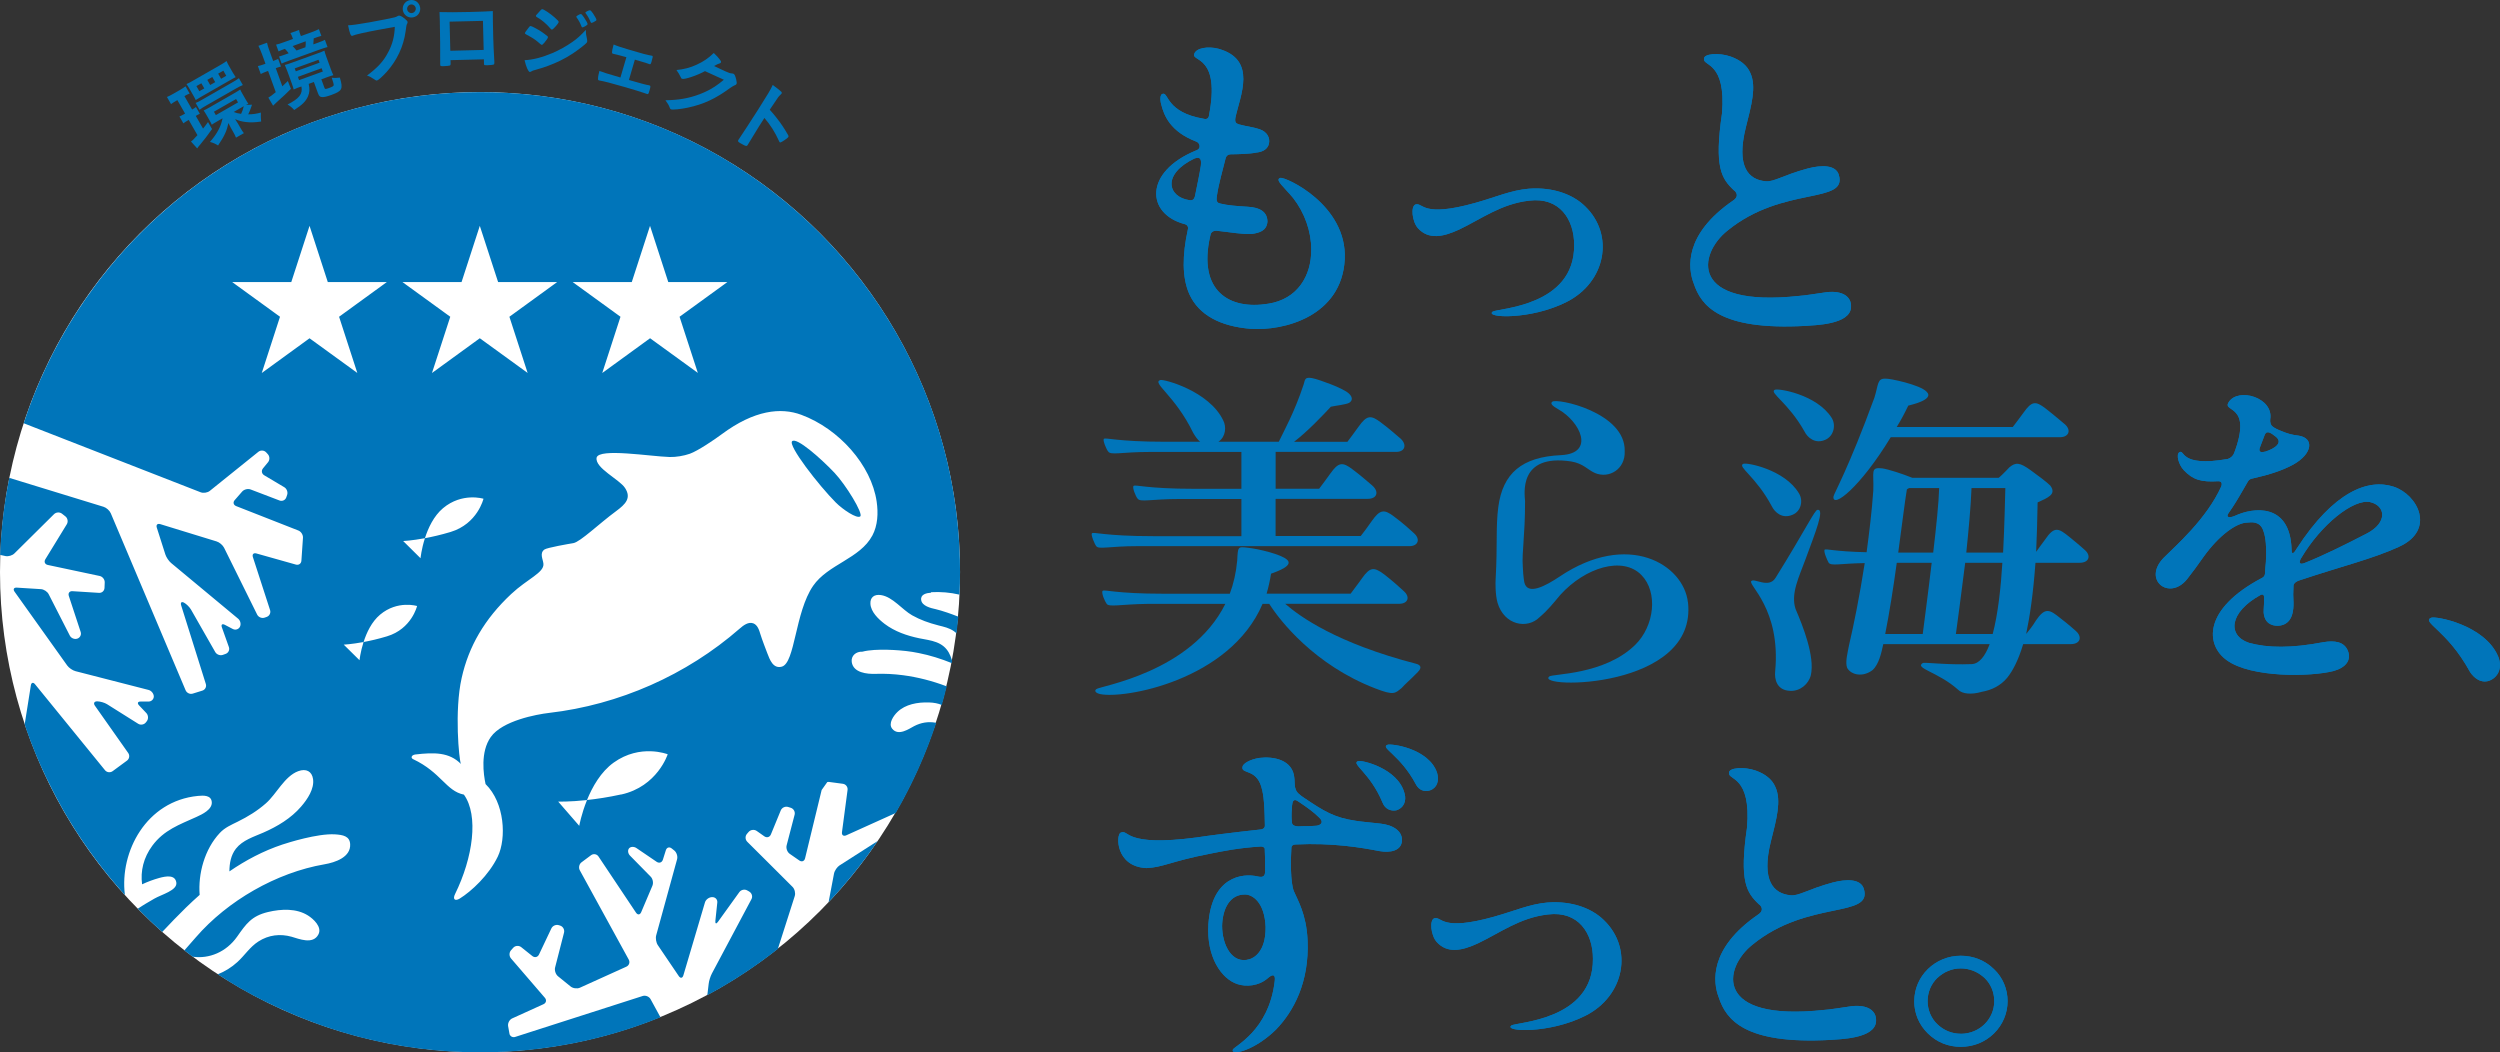 <?xml version="1.0" encoding="UTF-8"?>
<svg xmlns="http://www.w3.org/2000/svg" viewBox="0 0 478.21 201.28">
  <rect x="0" y="0" width="478.21" height="201.28" fill="#333333" stroke="none"/>
  <defs>
    <style>
      .cls-1 {
        fill: #0075ba;
      }

      .cls-2 {
        fill: #fff;
      }
    </style>
  </defs>
  <g>
    <g>
      <circle class="cls-2" cx="91.82" cy="109.44" r="91.82"/>
      <g>
        <path class="cls-1" d="M458.87,104.61c-5.36,2.39-10.15,3.46-19.17,6.45-.49.2-.92.47-.99.93-.07,1.4-.07,2.13,0,3.26.07,3.19-1.2,4.39-3.03,4.45-1.13,0-2.54-.47-2.68-2.59,0-1,.14-1.93.07-2.99,0-.27-.21-.53-.63-.33-6.06,3.32-6.41,7.78-2.26,9.17,3.59,1,8.1,1.06,14.31-.13,2.04-.33,3.95-.13,4.65,1.73.63,1.66-.35,3.12-2.75,3.79-4.37,1.13-15.79,1.33-20.44-2.06-4.02-2.86-4.72-9.71,6.77-15.76.21-.13.56-.27.56-1.13s.35-2.39.14-5.45c-.07-.86-.21-1.73-.49-2.46-.63-1.86-2.33-1.6-3.03-1.53-2.11,0-5.5,2.53-8.32,6.45-1.27,1.79-2.18,3.06-3.24,4.39-3.38,4.19-8.6.13-4.44-4.12,2.18-2.19,8.18-7.38,10.99-13.63.21-.6.07-1-.56-1-3.31.2-4.86-.27-6.62-2.13-.99-1.06-1.48-2.99-.85-3.39,1.13-.73-.14,2.93,9.3,1.26.14-.07.85-.27,1.2-1.13,3.59-9.51-2.33-7.71-1.06-9.71,1.83-2.93,8.67-.86,7.96,3.26-.07.47.07,1.13.49,1.4.42.33.99.6,1.69.86.92.4,1.97.73,3.24.86,3.03.47,2.68,3.46-.99,5.52-2.04,1.13-4.72,1.99-7.75,2.66-.49.07-.78.27-.99.66-1.9,3.32-2.54,4.39-3.66,5.98-.56.8.07,1,1.2.53,3.52-1.66,10.57-2.53,10.85,6.38,0,1.26.49.73.99-.13,7.05-10.9,13.67-13.43,18.54-11.83,4.65,1.53,8.1,8.31.99,11.5ZM433.29,86.4c1.9-.6,3.45-1.73,2.04-2.86-.85-.66-1.69-1.33-2.11-.4-.28.73-.78,1.99-.99,2.59-.21.8.35.86,1.06.66ZM453.37,96.04c-3.17-.66-9.37,4.25-13.18,10.7-.49.8-.42,1.4.7.93,3.52-1.4,7.68-3.46,11.77-5.58,4.16-2.13,3.66-5.38.7-6.05Z"/>
        <path class="cls-1" d="M477.88,125.62c1,2.56-.47,4.28-2,4.67-1.95.44-3.24-1.45-3.48-1.89-4.3-7.84-9.25-9.4-7.37-10.23.77-.39,10.31,1.33,12.85,7.45Z"/>
        <path class="cls-1" d="M458.87,104.61c-5.36,2.39-10.15,3.46-19.17,6.45-.49.2-.92.47-.99.93-.07,1.4-.07,2.13,0,3.26.07,3.19-1.2,4.39-3.03,4.45-1.13,0-2.54-.47-2.68-2.59,0-1,.14-1.93.07-2.99,0-.27-.21-.53-.63-.33-6.06,3.32-6.41,7.78-2.26,9.17,3.59,1,8.1,1.06,14.31-.13,2.04-.33,3.95-.13,4.65,1.73.63,1.66-.35,3.12-2.75,3.79-4.37,1.13-15.79,1.33-20.44-2.06-4.02-2.86-4.72-9.71,6.77-15.76.21-.13.56-.27.56-1.13s.35-2.39.14-5.45c-.07-.86-.21-1.73-.49-2.46-.63-1.86-2.33-1.6-3.03-1.53-2.11,0-5.5,2.53-8.32,6.45-1.27,1.79-2.18,3.06-3.24,4.39-3.38,4.19-8.6.13-4.44-4.12,2.18-2.19,8.18-7.38,10.99-13.63.21-.6.07-1-.56-1-3.31.2-4.86-.27-6.62-2.13-.99-1.06-1.48-2.99-.85-3.39,1.13-.73-.14,2.93,9.3,1.26.14-.07.85-.27,1.2-1.13,3.59-9.51-2.33-7.71-1.06-9.71,1.83-2.93,8.67-.86,7.96,3.26-.07.47.07,1.13.49,1.4.42.33.99.6,1.69.86.92.4,1.97.73,3.24.86,3.03.47,2.68,3.46-.99,5.52-2.04,1.13-4.72,1.99-7.75,2.66-.49.07-.78.27-.99.66-1.9,3.32-2.54,4.39-3.66,5.98-.56.8.07,1,1.2.53,3.52-1.66,10.57-2.53,10.85,6.38,0,1.26.49.73.99-.13,7.05-10.9,13.67-13.43,18.54-11.83,4.65,1.53,8.1,8.31.99,11.5ZM433.29,86.4c1.9-.6,3.45-1.73,2.04-2.86-.85-.66-1.69-1.33-2.11-.4-.28.73-.78,1.99-.99,2.59-.21.8.35.86,1.06.66ZM453.37,96.04c-3.17-.66-9.37,4.25-13.18,10.7-.49.8-.42,1.4.7.93,3.52-1.4,7.68-3.46,11.77-5.58,4.16-2.13,3.66-5.38.7-6.05Z"/>
        <path class="cls-1" d="M477.88,125.62c1,2.56-.47,4.28-2,4.67-1.95.44-3.24-1.45-3.48-1.89-4.3-7.84-9.25-9.4-7.37-10.23.77-.39,10.31,1.33,12.85,7.45Z"/>
        <g>
          <path class="cls-1" d="M209.71,104.5c-.36-.47-1.07-2.21-.85-2.48.28-.34,2.49.54,11.67.54h16.93v-7.11h-11.95c-5.26,0-7.4.67-7.9-.07-.36-.4-1.07-2.15-.78-2.42.28-.34,2.42.54,11.6.54h9.03v-7.05h-17.57c-5.34,0-7.4.67-7.9-.07-.36-.4-1.07-2.15-.85-2.42.28-.34,2.49.54,11.67.54h6.76c-.5-.4-.93-1.01-1.35-1.74-3.49-7.18-7.97-9.53-6.26-10.07.64-.2,9.32,2.08,12.02,7.72.64,1.21.5,3.15-.92,4.09h11.55c.85-1.81,2.99-5.57,4.77-11,.28-.94.14-1.61,2.28-1.01.28.07,5.34,1.68,6.47,2.89.71.74.5,1.34-.07,1.68-.64.34-2.63.54-3.49.74-1.42,1.54-4.55,4.83-7.04,6.71h10.21c.43-.54,1.49-2.01,2.13-2.89,1.57-2.21,2.35-2.28,4.27-.81,1.64,1.21,3.27,2.68,3.84,3.15,1.21,1.21.71,2.48-.92,2.48h-23.05v7.05h8.32c.43-.54,1.49-2.01,2.13-2.89,1.56-2.21,2.35-2.28,4.27-.81,1.64,1.21,3.27,2.68,3.84,3.15,1.28,1.21.78,2.48-.93,2.48h-17.64v7.11h16.29c.43-.54,1.49-1.95,2.13-2.89,1.56-2.21,2.35-2.28,4.27-.81,1.64,1.21,3.27,2.68,3.84,3.22,1.21,1.14.71,2.42-.93,2.42h-52.07c-5.26,0-7.4.67-7.83,0ZM271.24,128.52c-1.57,1.61-2.42,2.28-3.13,3.09-1.28,1.01-1.42,1.48-5.05.07-11.67-4.5-18.28-13.02-20.27-16.17h-1.28c-6.26,14.7-26.61,18.25-31.09,17.25-.85-.2-1.14-.6-.71-.94.64-.6,18.14-3.15,24.68-16.31h-14.8c-5.26.07-7.4.67-7.9,0-.36-.47-1.07-2.15-.78-2.48s2.42.54,11.6.54h12.73c.71-1.88,1.21-4.03,1.42-6.37.14-2.62.07-2.68,2.06-2.42,1.99.2,6.4,1.27,7.47,2.28,1.28,1.14-1.78,2.21-3.06,2.68-.21,1.34-.5,2.62-.85,3.82h16.08c.36-.54,1.49-1.95,2.13-2.89,1.57-2.21,2.28-2.28,4.27-.81,1.57,1.21,3.2,2.68,3.77,3.22,1.28,1.14.78,2.42-.92,2.42h-21.77c2.77,2.42,9.82,7.52,25.04,11.47.78.2,1.21.67.36,1.54Z"/>
          <path class="cls-1" d="M322.88,115.17c1.92,16.78-29.38,16.64-26.53,14.23.64-.54,10.53-.27,16.43-6.04,3.7-3.62,4.41-10.07,1.21-13.35-3.56-3.69-10.74-1.48-15.51,3.76-1.42,1.68-2.28,2.82-3.98,4.29-2.35,2.35-6.76,1.54-8.04-2.75-.43-1.48-.43-3.82-.36-4.7.36-6.37,0-9.8.5-13.62.85-6.44,4.48-9.6,12.02-9.93,6.54-.34,3.7-6.38-.57-8.79-1.07-.6-1.57-1.07-1.14-1.41.78-.81,14.09,2.01,13.87,9.46.14,3.42-2.99,5.3-5.69,4.16-1.49-.67-2.21-1.81-4.55-2.21-10.17-1.54-8.89,6.31-8.82,7.58,0,6.98-.64,9.6-.43,12.62.07,1.81.28,2.89.28,2.89.57,2.62,4.05.74,6.76-1.07,13.09-8.79,23.69-2.35,24.54,4.9Z"/>
          <path class="cls-1" d="M338.92,96.85c-2.99-5.64-6.62-7.58-5.48-8.12.57-.34,7.97,1.07,10.67,5.64.85,1.34.43,3.42-1.21,4.09-1.99.87-3.41-.47-3.98-1.61ZM339.56,128.45c1.14-12.01-5.34-16.64-4.55-17.31.57-.6,3.34,1.48,4.62-.6,5.69-9.13,7.54-13.09,8.04-13.02,1.42-.2-.43,4.36-2.28,9.39-1.21,3.35-2.92,6.64-1.92,9.6,1.42,3.29,3.7,9.06,2.92,12.62-.43,1.74-2.06,3.09-3.91,3.02-2.7-.07-3.06-2.35-2.92-3.69ZM345.18,82.55c-3.13-5.57-6.83-7.45-5.69-7.99.57-.34,8.04.87,10.88,5.37.85,1.34.43,3.42-1.14,4.16-1.99.94-3.49-.4-4.05-1.54ZM395.9,102.75c1.42,1.14,2.56,2.15,2.92,2.48,1.21,1.07.78,2.42-1,2.42h-8.47c-.43,5.91-1.07,10.27-1.78,13.62.5-.6,1.35-1.68,1.85-2.55,1.78-2.62,2.63-2.15,4.7-.47,1.49,1.14,2.63,2.15,2.99,2.48,1.21,1.07.85,2.48-1,2.48h-9.11c-.92,3.09-1.99,5.1-3.06,6.44-1.28,1.54-2.99,2.35-4.84,2.68-2.06.6-3.77.4-4.55-.4-3.84-3.42-8.39-4.09-6.76-5.1.36-.2,4.55.4,9.39.2,1.42-.07,2.56-1.54,3.41-3.82h-20.35c-.36,1.68-.85,3.89-2.06,4.97-1.85,1.41-4.06.94-4.84-.4-.43-1.07.07-2.89.36-4.43.85-3.62,1.99-9.19,2.99-15.64-4.7.07-6.4.6-6.9-.07-.28-.47-1-2.15-.78-2.48.21-.27,1.78.34,8.04.47.5-3.76,1-7.78,1.28-11.81.14-3.56-.64-4.5,1.71-4.23,1.28.2,3.77,1.01,5.76,1.81h16.5c.14-.07,1.07-.94,2.06-2.01,1.21-1.01,1.99-.94,4.05.54,1.21.87,3.2,2.35,3.77,2.95,1.28,1.68-.5,2.35-2.42,3.22-.07,3.49-.14,6.64-.28,9.46.43-.6,1.14-1.61,1.71-2.35,1.78-2.62,2.56-2.21,4.69-.47ZM350.72,94.97c0-.4,2.85-5.3,7.83-18.92.78-2.48.5-3.69,2.13-3.62.71-.07,6.54,1.14,7.83,2.48,1.71,1.61-3.41,2.62-3.49,2.68-.71,1.48-1.42,2.82-2.21,4.09h22.2c.43-.54,1.42-1.88,2.06-2.75,1.57-2.21,2.28-2.28,4.2-.81,1.64,1.27,3.2,2.62,3.77,3.09,1.21,1.14.64,2.42-1,2.42h-32.37c-5.83,9.6-11.17,13.76-10.96,11.34ZM362.82,107.65c-.64,4.7-1.42,9.66-2.21,13.62h7.18c.21-1.74,1-7.52,1.71-13.62h-6.69ZM369.79,105.71c.57-4.83,1.07-9.6,1.14-12.35h-5.76c-.21.13-.43.2-.43.34-.36,2.15-.93,6.78-1.64,12.01h6.69ZM383.02,107.65h-7.11c-.78,6.31-1.56,11.94-1.78,13.62h7.04c1-3.76,1.56-8.79,1.85-13.62ZM377.12,93.36c-.14,3.69-.57,8.12-1,12.35h7.04c.28-5.3.36-10.13.43-12.35h-6.47Z"/>
        </g>
      </g>
      <g>
        <path class="cls-1" d="M228.92,27.12c-5.14-1.93-6.27-5.12-6.77-7.05-.28-.93-.28-2.06.28-2.13,1.13-.27.63,3.59,7.89,4.79.42.13.85-.07.92-.53,2.26-11.57-3.24-10.37-2.82-11.83.35-1.26,2.75-1.53,4.58-1.06,7.61,2.06,4.16,9.11,3.31,13.23-.14.93.14,1.06.7,1.26,1.48.4,3.1.6,3.95.93,1.41.47,2.04,1.66,1.76,2.79-.21.86-.99,1.53-2.4,1.66-1.2.27-3.81.33-4.79.33-.63,0-.99.27-1.13.93-.56,2.33-1.27,4.59-1.62,6.98-.21,1.26.14,1.4.7,1.53,1.34.33,3.03.47,5.22.6,2.33.13,3.74,1,3.74,2.86-.14,1.73-1.55,2.13-2.96,2.33-1.69.13-4.16-.33-6.7-.6-.92-.07-1.2.47-1.27.93-2.47,10.7,3.74,14.23,11.06,13.03,5.64-.86,8.32-5.38,8.25-10.44,0-3.39-1.27-6.98-3.45-9.77-1.69-2.06-3.59-3.52-2.47-3.86.92-.27,12.83,5.12,12.33,15.56-.56,10.9-11.63,13.76-18.04,13.3-5.71-.47-9.87-2.59-11.7-6.65-1.41-3.19-1.34-7.45-.28-12.3.14-.53-.07-.93-.56-1.06-7.4-1.93-7.89-9.97,2.11-14.09,1.2-.4.63-1.53.14-1.66ZM227.51,38.29c.7.13.92-.27,1.06-.73.35-1.79.92-4.39,1.13-5.85.14-1.26-.07-1.79-1.2-1.4-6.27,2.99-5.14,7.38-.99,7.98Z"/>
        <path class="cls-1" d="M282.23,38.8c3.85-1.08,6.76-2.4,10.17-2.7,4.74-.36,8.53,1.14,10.8,3.36,5.68,5.46,3.98,14.52-3.54,18.3-6.88,3.48-15.66,3.06-14.15,1.86.95-.66,15.73-.96,15.6-12.78,0-4.86-2.78-9.18-8.59-8.46-5.37.6-9.22,3.54-13.39,5.52-3.09,1.44-5.87,1.98-7.89-.24-1.14-1.26-1.45-4.26-.44-4.56,1.45-.36,1.2,2.58,11.43-.3Z"/>
        <path class="cls-1" d="M331.69,36.42c-2.43-2.28-3.8-4.42-2.3-14.73.82-9.89-3.66-9.02-3.44-10.42-.12-.99,2.83-1.26,5.13-.44,1.79.65,3.11,1.65,3.74,3.15,1.18,2.61.21,6.11-.86,10.35-1.91,7.61.53,10.02,3.72,10.34,1.63.19,3.33-1.15,8.07-2.43,2.72-.72,5.4-.71,5.98,1.19,1.74,5.71-10.7,2.02-21.31,10.7-5.58,4.45-7.46,14.78,13.74,12.47.84-.04,3.23-.41,5.26-.71,3.02-.34,4.77.85,4.65,2.85-.13,3.4-7.04,3.45-8.79,3.6-16.33.88-19.9-3.87-21.3-8.13-1.12-2.88-1.91-9.36,7.53-15.85,1.3-.86.48-1.75.19-1.94Z"/>
        <path class="cls-1" d="M228.92,27.12c-5.14-1.93-6.27-5.12-6.77-7.05-.28-.93-.28-2.06.28-2.13,1.13-.27.63,3.59,7.89,4.79.42.13.85-.07.92-.53,2.26-11.57-3.24-10.37-2.82-11.83.35-1.26,2.75-1.53,4.58-1.06,7.61,2.06,4.16,9.11,3.31,13.23-.14.93.14,1.06.7,1.26,1.48.4,3.1.6,3.95.93,1.41.47,2.04,1.66,1.76,2.79-.21.86-.99,1.53-2.4,1.66-1.2.27-3.81.33-4.79.33-.63,0-.99.27-1.13.93-.56,2.33-1.27,4.59-1.62,6.98-.21,1.26.14,1.4.7,1.53,1.34.33,3.03.47,5.22.6,2.33.13,3.74,1,3.74,2.86-.14,1.73-1.55,2.13-2.96,2.33-1.69.13-4.16-.33-6.7-.6-.92-.07-1.2.47-1.27.93-2.47,10.7,3.74,14.23,11.06,13.03,5.64-.86,8.32-5.38,8.25-10.44,0-3.39-1.27-6.98-3.45-9.77-1.69-2.06-3.59-3.52-2.47-3.86.92-.27,12.83,5.12,12.33,15.56-.56,10.9-11.63,13.76-18.04,13.3-5.71-.47-9.87-2.59-11.7-6.65-1.41-3.19-1.34-7.45-.28-12.3.14-.53-.07-.93-.56-1.06-7.4-1.93-7.89-9.97,2.11-14.09,1.2-.4.63-1.53.14-1.66ZM227.51,38.29c.7.13.92-.27,1.06-.73.35-1.79.92-4.39,1.13-5.85.14-1.26-.07-1.79-1.2-1.4-6.27,2.99-5.14,7.38-.99,7.98Z"/>
        <path class="cls-1" d="M282.23,38.8c3.85-1.08,6.76-2.4,10.17-2.7,4.74-.36,8.53,1.14,10.8,3.36,5.68,5.46,3.98,14.52-3.54,18.3-6.88,3.48-15.66,3.06-14.15,1.86.95-.66,15.73-.96,15.6-12.78,0-4.86-2.78-9.18-8.59-8.46-5.37.6-9.22,3.54-13.39,5.52-3.09,1.44-5.87,1.98-7.89-.24-1.14-1.26-1.45-4.26-.44-4.56,1.45-.36,1.2,2.58,11.43-.3Z"/>
        <path class="cls-1" d="M331.69,36.42c-2.43-2.28-3.8-4.42-2.3-14.73.82-9.89-3.66-9.02-3.44-10.42-.12-.99,2.83-1.26,5.13-.44,1.79.65,3.11,1.65,3.74,3.15,1.18,2.61.21,6.11-.86,10.35-1.91,7.61.53,10.02,3.72,10.34,1.63.19,3.33-1.15,8.07-2.43,2.72-.72,5.4-.71,5.98,1.19,1.74,5.71-10.7,2.02-21.31,10.7-5.58,4.45-7.46,14.78,13.74,12.47.84-.04,3.23-.41,5.26-.71,3.02-.34,4.77.85,4.65,2.85-.13,3.4-7.04,3.45-8.79,3.6-16.33.88-19.9-3.87-21.3-8.13-1.12-2.88-1.91-9.36,7.53-15.85,1.3-.86.48-1.75.19-1.94Z"/>
      </g>
      <g>
        <path class="cls-1" d="M214.39,159.27c1.62-.73.42,2.79,14.45.93,1.62-.27,7.33-1,12.26-1.53.42,0,.85-.27.85-.73-.07-5.52-.42-6.45-.7-7.51-1.06-3.39-3.81-2.33-3.59-3.72.07-.66,1.48-1.46,3.24-1.73,2.68-.33,6.41.33,6.69,3.86.07.27,0,1.53.21,1.99.14.73.85,1.26,1.76,1.86,3.66,2.46,5.64,3.72,9.8,4.32.63.13,3.59.4,4.65.53,2.61.27,4.3,1.53,4.16,3.32-.14,1.86-2.18,2.33-4.37,1.93-3.38-.66-8.88-1.6-15.93-1.26-.49,0-.85.2-.85.73-.14,2.06-.21,6.58.49,8.24.63,1.53,2.4,4.32,2.61,9.37.35,8.04-2.68,13.56-5.99,17.02-4.09,4.06-8.67,5.12-8.32,3.92.14-.66,6.91-3.52,8.03-13.16.14-1.2-.28-1.46-1.34-.53-1.76,1.53-4.16,1.66-5.78,1.13-3.1-1-5.99-5.25-5.57-11.5.63-9.04,6.48-9.77,9.37-9.11,1.34.33,1.55-.2,1.48-1.53,0-1,0-2.33-.07-3.59.07-.47-.49-.6-.7-.6-4.44.27-7.47.93-9.87,1.4-7.26,1.4-8.88,2.59-12.05,2.73-5.99-.27-5.85-6.45-4.93-6.78ZM242.09,177.29c-.21-4.79-2.54-6.12-3.81-6.18-3.1-.13-4.44,2.86-4.51,5.98,0,3.66,1.9,7.45,5.29,6.38.63-.2,3.1-1.26,3.03-6.18ZM247.09,156.88c0,.73.07,1.13,1.27,1.2.85-.07,1.9,0,3.45-.13.7-.07,1.55-.6.56-1.53-1.06-1.06-2.26-1.93-3.95-3.06-1.06-.8-1.2.07-1.27.73s-.14,1.99-.07,2.79ZM259.77,145.59c.64-.26,7.65,1.35,8.89,6.16.44,1.47-.17,2.83-1.57,3.25-1.14.21-2.17-.31-2.62-1.45-2.39-5.77-6.11-7.48-4.69-7.96ZM265.37,142.48c.66-.32,7.96.67,9.52,5.35.44,1.47.04,2.88-1.38,3.36-1.1.35-2.15-.1-2.69-1.19-2.95-5.56-6.81-6.96-5.45-7.52Z"/>
        <path class="cls-1" d="M285.82,175.34c3.85-1.08,6.76-2.4,10.17-2.7,4.74-.36,8.53,1.14,10.8,3.36,5.68,5.46,3.98,14.52-3.54,18.3-6.88,3.48-15.66,3.06-14.15,1.86.95-.66,15.73-.96,15.6-12.78,0-4.86-2.78-9.18-8.59-8.46-5.37.6-9.22,3.54-13.39,5.52-3.09,1.44-5.87,1.98-7.89-.24-1.14-1.26-1.45-4.26-.44-4.56,1.45-.36,1.2,2.58,11.43-.3Z"/>
        <path class="cls-1" d="M336.48,173c-2.43-2.28-3.8-4.42-2.3-14.73.82-9.89-3.66-9.02-3.44-10.42-.12-.99,2.83-1.26,5.13-.44,1.79.65,3.11,1.65,3.74,3.15,1.18,2.61.21,6.11-.86,10.35-1.91,7.61.53,10.02,3.72,10.34,1.63.19,3.33-1.15,8.07-2.43,2.72-.72,5.4-.71,5.98,1.19,1.74,5.71-10.7,2.02-21.31,10.7-5.58,4.45-7.46,14.78,13.74,12.47.84-.04,3.23-.41,5.26-.71,3.02-.34,4.77.85,4.65,2.85-.13,3.4-7.04,3.45-8.79,3.6-16.33.88-19.9-3.87-21.3-8.13-1.12-2.88-1.91-9.36,7.53-15.85,1.3-.86.48-1.75.19-1.94Z"/>
        <path class="cls-1" d="M366.17,191.5c0-4.79,3.99-8.68,8.89-8.68,2.42,0,4.64.89,6.34,2.55,1.7,1.6,2.62,3.83,2.62,6.13s-.92,4.53-2.62,6.19c-1.7,1.66-3.92,2.55-6.34,2.55s-4.58-.89-6.28-2.55c-1.7-1.66-2.62-3.83-2.62-6.19ZM375.06,197.75c3.6,0,6.41-2.81,6.41-6.26,0-1.66-.65-3.26-1.83-4.4-1.24-1.15-2.81-1.85-4.58-1.85s-3.27.7-4.51,1.85c-1.18,1.15-1.83,2.74-1.83,4.4s.65,3.26,1.83,4.4c1.24,1.21,2.81,1.85,4.51,1.85Z"/>
        <path class="cls-1" d="M214.39,159.27c1.62-.73.42,2.79,14.45.93,1.62-.27,7.33-1,12.26-1.53.42,0,.85-.27.85-.73-.07-5.52-.42-6.45-.7-7.51-1.06-3.39-3.81-2.33-3.59-3.72.07-.66,1.48-1.46,3.24-1.73,2.68-.33,6.41.33,6.69,3.86.07.27,0,1.53.21,1.99.14.73.85,1.26,1.76,1.86,3.66,2.46,5.64,3.72,9.8,4.32.63.13,3.59.4,4.65.53,2.61.27,4.3,1.53,4.16,3.32-.14,1.86-2.18,2.33-4.37,1.93-3.38-.66-8.88-1.6-15.93-1.26-.49,0-.85.2-.85.73-.14,2.06-.21,6.58.49,8.24.63,1.53,2.4,4.32,2.61,9.37.35,8.04-2.68,13.56-5.99,17.02-4.09,4.06-8.67,5.12-8.32,3.92.14-.66,6.91-3.52,8.03-13.16.14-1.2-.28-1.46-1.34-.53-1.76,1.53-4.16,1.66-5.78,1.13-3.1-1-5.99-5.25-5.57-11.5.63-9.04,6.48-9.77,9.37-9.11,1.34.33,1.55-.2,1.48-1.53,0-1,0-2.33-.07-3.59.07-.47-.49-.6-.7-.6-4.44.27-7.47.93-9.87,1.4-7.26,1.4-8.88,2.59-12.05,2.73-5.99-.27-5.85-6.45-4.93-6.78ZM242.09,177.29c-.21-4.79-2.54-6.12-3.81-6.18-3.1-.13-4.44,2.86-4.51,5.98,0,3.66,1.9,7.45,5.29,6.38.63-.2,3.1-1.26,3.03-6.18ZM247.09,156.88c0,.73.07,1.13,1.27,1.2.85-.07,1.9,0,3.45-.13.7-.07,1.55-.6.56-1.53-1.06-1.06-2.26-1.93-3.95-3.06-1.06-.8-1.2.07-1.27.73s-.14,1.99-.07,2.79ZM259.77,145.59c.64-.26,7.65,1.35,8.89,6.16.44,1.47-.17,2.83-1.57,3.25-1.14.21-2.17-.31-2.62-1.45-2.39-5.77-6.11-7.48-4.69-7.96ZM265.37,142.48c.66-.32,7.96.67,9.52,5.35.44,1.47.04,2.88-1.38,3.36-1.1.35-2.15-.1-2.69-1.19-2.95-5.56-6.81-6.96-5.45-7.52Z"/>
        <path class="cls-1" d="M285.82,175.34c3.85-1.08,6.76-2.4,10.17-2.7,4.74-.36,8.53,1.14,10.8,3.36,5.68,5.46,3.98,14.52-3.54,18.3-6.88,3.48-15.66,3.06-14.15,1.86.95-.66,15.73-.96,15.6-12.78,0-4.86-2.78-9.18-8.59-8.46-5.37.6-9.22,3.54-13.39,5.52-3.09,1.44-5.87,1.98-7.89-.24-1.14-1.26-1.45-4.26-.44-4.56,1.45-.36,1.2,2.58,11.43-.3Z"/>
        <path class="cls-1" d="M336.48,173c-2.43-2.28-3.8-4.42-2.3-14.73.82-9.89-3.66-9.02-3.44-10.42-.12-.99,2.83-1.26,5.13-.44,1.79.65,3.11,1.65,3.74,3.15,1.18,2.61.21,6.11-.86,10.35-1.91,7.61.53,10.02,3.72,10.34,1.63.19,3.33-1.15,8.07-2.43,2.72-.72,5.4-.71,5.98,1.19,1.74,5.71-10.7,2.02-21.31,10.7-5.58,4.45-7.46,14.78,13.74,12.47.84-.04,3.23-.41,5.26-.71,3.02-.34,4.77.85,4.65,2.85-.13,3.4-7.04,3.45-8.79,3.6-16.33.88-19.9-3.87-21.3-8.13-1.12-2.88-1.91-9.36,7.53-15.85,1.3-.86.48-1.75.19-1.94Z"/>
        <path class="cls-1" d="M366.17,191.5c0-4.79,3.99-8.68,8.89-8.68,2.42,0,4.64.89,6.34,2.55,1.7,1.6,2.62,3.83,2.62,6.13s-.92,4.53-2.62,6.19c-1.7,1.66-3.92,2.55-6.34,2.55s-4.58-.89-6.28-2.55c-1.7-1.66-2.62-3.83-2.62-6.19ZM375.06,197.75c3.6,0,6.41-2.81,6.41-6.26,0-1.66-.65-3.26-1.83-4.4-1.24-1.15-2.81-1.85-4.58-1.85s-3.27.7-4.51,1.85c-1.18,1.15-1.83,2.74-1.83,4.4s.65,3.26,1.83,4.4c1.24,1.21,2.81,1.85,4.51,1.85Z"/>
      </g>
      <g>
        <path class="cls-1" d="M33.64,19.32c-.42.24-.63.38-.92.6l-.79-1.37c.36-.15.71-.31,1.18-.59l1.28-.73c.49-.28.8-.49,1.1-.72l.79,1.39c-.33.12-.54.22-.85.4l-.15.09,1.47,2.57c.42-.24.45-.28.73-.49l.75,1.3c-.27.12-.49.22-.78.4l1.39,2.43c.33-.4.47-.59.95-1.25l.77,1.34c-.86,1.21-1.46,2.01-2.3,3.01-.18.19-.42.49-.54.69l-1.19-1.32c.24-.14.58-.47,1.24-1.21l-1.67-2.92-.15.09c-.37.21-.62.37-.87.57l-.76-1.32c.31-.12.53-.23.96-.48l.12-.07-1.47-2.57-.29.16ZM36.25,16.99c-.27-.48-.4-.67-.58-.91.32-.13.64-.3,1.06-.54l5.58-3.2c.34-.19.69-.41,1.03-.66.16.38.29.63.47.95l.71,1.24c.18.31.39.64.56.89-.28.14-.56.28-1.03.56l-5.61,3.21c-.46.26-.7.42-1,.61-.1-.21-.21-.44-.5-.94l-.69-1.21ZM37.43,19.69c.41-.16.76-.34,1.3-.66l5.76-3.3c.53-.3.86-.51,1.21-.78l.75,1.32c-.44.18-.77.35-1.28.64l-5.79,3.31c-.52.3-.86.51-1.21.78l-.75-1.32ZM38.52,15.93l-.95.54.56.98.95-.54-.56-.98ZM48.21,20.05c-.06.12-.09.19-.19.52-.17.46-.3.82-.54,1.3.92,0,1.55-.1,2.42-.34-.03.51-.01,1.11.05,1.72-1.24.17-1.98.2-2.93.09-.88-.11-1.37-.25-2.05-.56.28.43.4.6.6.95l.41.72c.26.46.45.75.67,1.02l-1.51.86c-.12-.34-.27-.62-.57-1.15l-.41-.72c-.12-.22-.34-.62-.48-.93-.27,1.45-.74,2.48-1.97,4.3-.5-.33-.91-.51-1.55-.68,1.36-1.56,2.11-2.94,2.41-4.52l-1.05.6c-.41.23-.85.5-1.01.63-.08-.21-.21-.46-.43-.84l-.62-1.09c-.2-.35-.35-.58-.51-.79.31-.14.66-.33,1.12-.59l4.74-2.72c.53-.3.89-.53,1.14-.71.11.26.23.5.43.84l.65,1.13c.2.35.33.55.48.75-.18.07-.23.1-.45.22l1.12-.03ZM40.61,14.73l-.96.55.56.98.96-.55-.56-.98ZM41.29,22.02l4.24-2.43-.37-.65-4.24,2.43.37.65ZM42.72,13.52l-.99.57.56.98.99-.57-.56-.98ZM44.7,21.42c.49.19.79.27,1.42.36.27-.59.38-.88.51-1.47l-.12.07-1.81,1.04Z"/>
        <path class="cls-1" d="M50.09,10.31c-.25-.69-.45-1.14-.66-1.54l1.65-.6c.08.45.22.87.49,1.62l.68,1.88c.52-.21.64-.25.96-.4l.53,1.46c-.32.08-.56.15-.99.31l1.26,3.47c.29-.27.46-.43,1.05-1.01l.59,1.5c-.77.78-1.5,1.46-2.87,2.69-.2.19-.39.36-.54.53l-.91-1.54c.33-.19.68-.43,1.42-1.05l-1.47-4.06-.31.11c-.41.15-.75.31-1.09.48l-.55-1.52c.38-.09.73-.18,1.16-.34l.29-.11-.69-1.9ZM59.5,6.2c.62-.22,1.12-.44,1.5-.63l.47,1.29c-.44.13-.72.21-1.46.48-.02.54-.04.73-.08,1.15l.81-.29c.75-.27,1.02-.39,1.41-.58l.5,1.38c-.49.13-.82.23-1.51.48l-5.99,2.17c-.71.26-.85.31-1.28.51l-.49-1.35c.47-.14.69-.2,1.28-.42l.56-.2c-.26-.35-.41-.53-.72-.85-.68.25-.88.34-1.22.49l-.47-1.29c.46-.1.92-.25,1.54-.48l1.69-.61-.11-.31c-.12-.34-.22-.57-.38-.81l1.66-.6c.05.32.1.51.23.85l.12.32,1.94-.7ZM57.38,16.63c-.44.16-.59.21-1.2.49-.07-.28-.14-.53-.33-1.06l-.92-2.53c-.18-.49-.31-.8-.45-1.1.38-.1.69-.2,1.36-.44l4.91-1.78c.65-.23.92-.35,1.31-.52.07.34.17.65.35,1.14l.89,2.44c.17.47.31.8.47,1.11-.38.1-.62.17-1.21.39l-1.09.4.59,1.62c.11.29.19.3.94.02.62-.22.79-.34.83-.52.02-.17-.09-.58-.38-1.43.55.08.96.07,1.56-.02.65,2.2.46,2.56-1.62,3.32-.87.31-1.39.44-1.77.41-.42-.01-.6-.2-.8-.74l-.78-2.15-.99.36c.22,1.03.18,1.65-.14,2.4-.42.95-1.08,1.61-2.63,2.6-.45-.5-.75-.74-1.28-1.05,2.26-1.15,2.94-2.03,2.66-3.45l-.25.09ZM58.43,9.04c.05-.42.06-.67.05-1.14l-2.5.91c.27.28.51.57.74.85l1.71-.62ZM56.59,13.64l4.54-1.65-.2-.56-4.55,1.65.2.56ZM57.21,15.33l4.54-1.65-.23-.63-4.54,1.65.23.63Z"/>
        <path class="cls-1" d="M72.57,5.67c-2.76.51-4.68.95-5.15,1.17-.01.02-.03.02-.04.02-.29.05-.48-.44-.8-2.02.77-.03,1.77-.16,4.05-.56,2.07-.37,4.48-.85,4.85-.96.27-.08.36-.11.62-.27.07-.04.1-.05.16-.06.26-.05.63.14,1.23.64.36.32.44.4.47.57.02.11-.01.21-.09.37-.12.21-.13.26-.28,1.4-.38,2.87-1.66,5.61-3.65,7.81-.8.87-1.58,1.57-1.81,1.61-.17.03-.2.02-.62-.27-.49-.34-.86-.53-1.31-.67,2.06-1.54,3.13-2.7,4.04-4.43.83-1.53,1.23-3.1,1.28-4.89q-1.2.23-2.94.54ZM80.36,1.38c.16.92-.43,1.78-1.36,1.94-.92.17-1.78-.43-1.94-1.35s.43-1.78,1.35-1.94c.93-.17,1.78.43,1.94,1.35ZM77.89,1.82c.08.45.52.75.96.67.43-.08.75-.52.67-.96s-.52-.75-.96-.67-.75.52-.67.96Z"/>
        <path class="cls-1" d="M86.2,12.2c0,.17-.04.28-.13.33-.12.05-.69.11-1.28.13-.53.01-.58-.02-.59-.39,0-.08,0-.25,0-.5.03-.83-.02-5.87-.07-7.85-.01-.41-.03-1.16-.06-1.61,1.36.05,3.51.04,5.84-.02,1.91-.05,3.41-.1,4.36-.17-.02.64.03,3.1.08,5.13.03,1.19.1,2.64.21,4.55,0,.06,0,.08,0,.22,0,.19-.03.28-.12.32-.09.06-.72.13-1.23.14-.59.01-.63,0-.63-.33l-.02-.8-6.38.16.02.7ZM92.38,3.99c-2.24.05-2.61.06-3.35.08q-1.03.03-3.03.07l.14,5.57,6.38-.16-.14-5.57Z"/>
        <path class="cls-1" d="M112.29,7.57c.04.16.04.26.03.35-.03.2-.12.31-.46.6-1.49,1.25-2.96,2.23-4.69,3.08-1.48.73-3.14,1.33-4.73,1.76-.48.12-.63.18-.82.31-.15.09-.21.11-.28.1-.29-.04-.7-.97-1-2.26,1.54-.05,3.41-.54,5.36-1.37,1.21-.51,2.68-1.33,3.77-2.1.96-.67,1.53-1.19,2.6-2.33,0,.74.03.95.23,1.85ZM104.06,8.23c-.26.31-.33.36-.46.35q-.11-.02-.71-.56c-.49-.43-1.13-.85-2.19-1.4-.24-.13-.3-.2-.29-.31.01-.08.17-.32.48-.71.08-.12.15-.2.2-.27.21-.29.3-.37.43-.35.26.04,1.37.63,2.15,1.15.43.3.97.72,1.09.83.04.07.06.12.05.2-.02.16-.3.54-.73,1.07ZM105.97,5.39c-.24.22-.32.27-.43.26-.06,0-.14-.05-.22-.16-.84-.97-1.68-1.69-2.62-2.21-.15-.08-.2-.15-.19-.25,0-.06.03-.11.13-.22.9-1.03.94-1.07,1.11-1.05.31.04,1.51.84,2.31,1.55.67.6.83.76.8.92-.02.17-.47.74-.9,1.15ZM111.24,5.08c-.27-.69-.52-1.16-.93-1.73-.07-.09-.08-.12-.07-.15.01-.09.12-.19.41-.34.27-.14.37-.19.47-.17.12.02.26.16.59.64.41.61.71,1.16.69,1.3-.02.17-.8.63-1.02.6-.06,0-.09-.04-.14-.15ZM113.57,4.22c-.22.11-.37.17-.45.16-.05,0-.08-.03-.14-.16-.32-.74-.55-1.14-.95-1.68-.06-.06-.06-.1-.06-.12.02-.14.7-.49.88-.46.12.02.32.22.58.6.38.56.68,1.14.66,1.26-.01.11-.15.2-.53.4Z"/>
        <path class="cls-1" d="M119.82,10.94c-1.03-.29-1.83-.49-2.5-.64-.21-.06-.26-.12-.25-.3,0-.28.08-.66.31-1.49.65.29,1.44.55,3.1,1.04,2.64.78,3.25.94,4.12,1.09.05,0,.09.01.12.02.12.04.15.09.13.27-.01.09-.13.56-.22.86-.15.5-.19.55-.45.47l-.15-.06-.58-.2c-.09-.03-.99-.29-2.01-.59l-1.14,3.89c2.65.76,3.22.91,3.87,1.02.04.01.08.02.09.03.21.06.21.19-.04,1.03-.17.59-.23.67-.42.61-.03,0-.21-.08-.61-.21-.5-.18-2.21-.7-3.51-1.08-2.6-.76-4.36-1.21-5.03-1.3-.03,0-.06-.02-.08-.02-.13-.04-.19-.12-.18-.28,0-.38.1-.95.27-1.53.72.28,1.06.39,4.02,1.26l1.14-3.89Z"/>
        <path class="cls-1" d="M134.85,13.61c-1.58.86-3.98,1.65-4.39,1.46-.13-.06-.17-.11-.34-.49-.13-.28-.38-.71-.73-1.19,1.26-.09,2.69-.45,3.9-1.03,1.29-.6,2.17-1.19,3.24-2.22.59.55.89.87,1.24,1.36.15.21.19.31.13.44-.05.11-.13.17-.3.21-.19.03-.42.15-1.01.48l2.11.99c.77.35.92.4,1.42.44.06.01.11.02.17.04.23.1.37.43.54,1.14.11.48.12.64.05.8-.07.16-.15.21-.44.32-.17.08-.48.26-.74.44-2.81,2.07-5.09,3.14-8.13,3.79-1.32.29-2.96.45-3.23.32-.11-.05-.19-.15-.25-.36-.12-.37-.38-.81-.8-1.37,2.53-.04,4.44-.37,6.52-1.15,1.48-.56,2.64-1.2,3.8-2.09.24-.18.41-.33.85-.69l-3.6-1.64Z"/>
        <path class="cls-1" d="M145.27,24.04c-.51.81-1.84,2.98-2.21,3.62-.02.03-.03.05-.04.07-.08.12-.16.19-.25.19-.14.02-.71-.25-1.2-.56-.42-.27-.48-.36-.31-.62,0-.01.02-.03.03-.05.25-.33,2.7-4.11,3.7-5.68,1.93-3.04,2.45-3.92,2.82-4.76.91.67,1.31.98,1.64,1.3.11.12.13.23.06.34q-.04.07-.24.26c-.15.12-.3.29-.45.5-.02.03-.55.8-1.58,2.34q.77.86,1.19,1.4c1.03,1.3,1.56,2.12,2.35,3.49.05.15.07.25.02.33-.08.13-.72.62-1.19.88-.25.16-.36.18-.44.13-.05-.03-.1-.1-.15-.23-.75-1.68-1.71-3.18-2.8-4.43l-.95,1.49Z"/>
      </g>
      <path class="cls-1" d="M151.53,84.39c-.88.78,5.11,8.49,8.37,11.76,1.3,1.3,4.01,3.13,4.65,2.63.64-.49-2.74-6.04-4.96-8.38-2.6-2.73-7.18-6.79-8.06-6.01Z"/>
      <path class="cls-1" d="M178.06,113.28c1.91-.11,3.71.06,5.4.45l.08.02c.07-1.43.1-2.87.1-4.31,0-50.71-41.11-91.82-91.82-91.82-7.63,0-15.04.94-22.13,2.69-.04,0-.08.02-.11.03-1.15.29-2.29.59-3.42.92-.05.02-.11.03-.16.05-1.12.33-2.23.67-3.34,1.04-.01,0-.02,0-.03.01-1.06.35-2.11.73-3.15,1.12-.17.06-.33.13-.5.19-1.02.39-2.03.79-3.02,1.22-.08.03-.16.07-.24.11-.91.39-1.81.8-2.7,1.21-.21.1-.42.19-.63.29-.91.43-1.8.88-2.69,1.34-.25.13-.49.26-.73.39-.75.4-1.49.8-2.23,1.22-.2.11-.4.22-.59.33-.82.47-1.63.96-2.44,1.46-.31.19-.62.38-.93.58-.77.49-1.54.99-2.29,1.5-.29.2-.58.4-.87.6-.54.38-1.08.76-1.61,1.14-.33.24-.67.48-1,.73-.68.51-1.36,1.03-2.02,1.55-.36.29-.72.58-1.08.87-.43.35-.86.71-1.29,1.07-.54.46-1.08.92-1.61,1.4-.4.35-.8.71-1.19,1.07-.39.36-.78.72-1.16,1.08-.37.35-.74.71-1.1,1.07-.59.58-1.17,1.16-1.74,1.75-.27.28-.54.56-.8.84-.72.76-1.43,1.54-2.12,2.33-.17.19-.34.39-.51.58-.41.47-.81.95-1.21,1.44-.18.22-.36.43-.53.65-.71.87-1.41,1.76-2.08,2.65-.13.17-.26.35-.39.52-1.24,1.66-2.42,3.36-3.54,5.1-.08.13-.17.26-.25.39-4.11,6.44-7.45,13.42-9.86,20.82h.03s1.96.77,1.96.77c.52.2,1.38.54,1.9.74l29.97,11.69c.52.2,1.31.08,1.74-.27l9.3-7.48c.44-.35,1.1-.3,1.48.11l.32.35c.38.41.4,1.1.04,1.54l-.97,1.18c-.35.43-.25,1.02.23,1.31l3.85,2.29c.48.29.73.95.54,1.48l-.16.46c-.18.53-.76.8-1.29.6l-5.53-2.11c-.52-.2-1.25-.02-1.62.4l-1.43,1.64c-.37.42-.24.93.28,1.14l11.9,4.67c.52.2.92.83.88,1.39l-.3,4.39c-.04.56-.51.89-1.05.74l-7.56-2.13c-.54-.15-.84.16-.67.69l3.29,10.15c.17.53-.12,1.12-.65,1.3l-.4.14c-.53.18-1.17-.08-1.42-.58l-6.33-12.79c-.25-.5-.89-1.05-1.43-1.21l-10.78-3.31c-.54-.16-.83.14-.66.67l1.64,5.14c.17.53.66,1.26,1.09,1.62l12.84,10.67c.43.36.58,1.05.33,1.54-.25.49-.86.68-1.36.42l-1.53-.8c-.5-.26-.75-.04-.56.49l1.34,3.77c.19.53-.09,1.11-.62,1.3l-.53.19c-.53.19-1.19-.06-1.46-.54l-4.63-8.11c-.28-.49-.88-1.09-1.35-1.34-.46-.25-.71-.02-.54.52l4.72,15.04c.17.53-.13,1.11-.67,1.27l-1.83.57c-.54.17-1.15-.12-1.37-.64l-14.31-33.85c-.22-.52-.83-1.07-1.37-1.24l-18.02-5.53h-.03c-.96,4.78-1.57,9.71-1.75,14.74h.06s.96.21.96.21c.55.12,1.32-.11,1.72-.51l7.58-7.51c.4-.39,1.08-.43,1.52-.08l.65.51c.44.35.56,1.02.27,1.5l-4.11,6.71c-.29.48-.08.96.46,1.08l9.94,2.11c.55.12.98.67.96,1.23l-.04,1.05c-.02.56-.49.99-1.05.95l-5.08-.32c-.56-.04-.87.37-.7.9l2.27,6.9c.18.53-.12,1.11-.65,1.28h0c-.53.18-1.18-.09-1.43-.59l-4.04-7.91c-.25-.5-.92-.94-1.48-.97l-4.62-.29c-.56-.04-.75.31-.43.77l10.08,14.13c.33.46,1.04.94,1.58,1.08l13.98,3.59c.54.14.99.7,1,1.24,0,.54-.45.98-1.01.98h-1.5c-.56-.02-.7.32-.32.72l1.41,1.49c.38.41.42,1.11.08,1.55l-.17.22c-.34.45-1.01.57-1.48.27l-5.95-3.74c-.47-.3-1.32-.54-1.88-.55h-.02c-.56,0-.75.37-.43.83l6.38,9.06c.32.46.22,1.1-.23,1.44l-2.76,2.03c-.45.33-1.11.25-1.46-.19l-13.38-16.44c-.35-.43-.71-.34-.8.22l-1.17,7.39v.07c.06.23.14.45.21.68.26.71.13.43.87,2.43,1.2,3.19,2.59,6.28,4.13,9.28.21.41.42.83.64,1.24.23.43.47.87.7,1.3.52.95,1.05,1.9,1.61,2.83.05.08.09.15.14.23.47.78.95,1.56,1.44,2.33.02.03.04.07.07.1.75,1.17,1.53,2.33,2.34,3.46.08.11.16.23.24.34.75,1.05,1.53,2.09,2.32,3.11.13.17.26.33.39.5.76.96,1.54,1.91,2.34,2.84.17.19.33.39.5.58.39.44.76.9,1.15,1.33,0,0,.01,0,.02-.01.01-.01.02-.02.04-.03-1-8.2,4.1-17.9,13.98-18.86,1.11-.11,2.55-.15,2.65,1.19.1,1.41-1.81,2.32-2.91,2.82-3.29,1.49-6.24,2.5-8.47,5.52-1.68,2.27-2.29,4.86-1.95,7.38,1.04-.49,2.14-.9,3.29-1.22,1.22-.33,3.04-.69,3.26.89.21,1.5-2.83,2.27-4.21,3.07-1.05.61-2.12,1.22-3.15,1.92,0,0-.01,0-.02.01,1.51,1.53,3.07,3.02,4.68,4.44,0,0,.01-.01.02-.02,1.5-1.59,2.99-3.15,4.52-4.64.85-.83,1.73-1.64,2.62-2.43-.32-4.04.94-8.74,3.86-11.85.96-1.03,2.16-1.53,3.41-2.15,1.95-.96,3.78-2.08,5.41-3.52,2.01-1.76,3.55-5.17,6.17-6.14,1.54-.57,2.63.04,2.84,1.5.27,1.86-1.05,3.85-2.29,5.28-1.92,2.23-4.52,3.79-7.22,4.97-1.83.8-3.96,1.44-5.24,3.07-.98,1.26-1.24,2.84-1.25,4.35,3.12-2.14,6.48-3.92,10.14-5.14,1.09-.36,6.68-2.13,10.03-1.95,1.57.1,2.84.34,2.93,1.87.15,2.51-2.87,3.51-4.91,3.86-9.18,1.58-18.54,6.96-24.61,13.97-.72.83-1.45,1.66-2.18,2.49,0,0,0,.01-.01.02.52.41,1.05.8,1.57,1.2,0,0,.02,0,.03,0,3.13.45,6.41-.89,8.49-3.84,1.72-2.44,2.74-3.94,5.86-4.7,2.61-.63,5.5-.73,7.69.65,1.02.64,2.73,2.18,2.01,3.6-1.04,2.05-3.77.85-5.17.46-2.14-.59-4.35-.36-6.33.92-1.63,1.05-2.6,2.64-4,3.92-1.14,1.04-2.42,1.82-3.76,2.35,0,0-.01,0-.02,0,1.42.93,2.87,1.83,4.35,2.69,3,1.73,6.11,3.26,9.29,4.64.44.19.89.39,1.33.57.52.21,1.03.42,1.56.63,1.07.42,2.15.83,3.24,1.22.09.03.17.06.26.09,1.02.36,2.05.69,3.09,1.01.17.05.33.11.5.16,1.15.35,2.3.67,3.47.98.06.02.12.03.18.05.16.04.32.08.48.12,7.19,1.81,14.71,2.77,22.46,2.77,12.2,0,23.84-2.38,34.49-6.7h0s-1.9-3.48-1.9-3.48c-.28-.5-.95-.77-1.5-.6l-22.78,7.31-1.61.52c-.47.15-.91-.08-1.08-.52-.03-.07-.28-1.57-.28-1.57-.08-.57.27-1.23.8-1.46l5.97-2.71c.52-.24.64-.79.27-1.22l-6.49-7.54c-.37-.44-.37-1.14.02-1.57l.41-.46c.38-.43,1.07-.48,1.52-.13l2.14,1.71c.45.36,1.02.23,1.27-.29l2.37-5c.25-.52.89-.79,1.44-.61l.25.08c.55.18.87.79.73,1.34l-1.71,6.67c-.14.56.11,1.31.55,1.67l2.43,1.97c.45.36,1.24.46,1.76.23l8.9-4.03c.52-.24.73-.84.45-1.35l-9.36-17.08c-.28-.5-.13-1.2.34-1.54l1.81-1.35c.46-.34,1.1-.23,1.42.24l7.18,10.75c.32.48.76.44.99-.09l2.15-5.07c.22-.53.08-1.3-.32-1.71l-3.97-4.04c-.4-.41-.48-1.03-.18-1.39.3-.35.94-.38,1.42-.05l3.87,2.63c.48.32,1,.14,1.18-.41l.57-1.81c.17-.55.68-.7,1.12-.34l.49.39c.45.36.69,1.11.54,1.67l-4,14.56c-.15.55-.01,1.4.31,1.87l4.01,5.92c.32.48.72.41.88-.14l4.13-13.95c.16-.55.77-1,1.34-1.01h.08c.57,0,1,.46.94,1.03l-.37,3.5c-.06.57.17.66.5.19l4.08-5.67c.34-.47,1.02-.62,1.52-.33l.39.22s.02.02.03.03c.47.29.65.92.39,1.41l-7.58,14.24c-.27.51-.55,1.39-.61,1.96l-.25,2.12h0s0,.02,0,.02v.04s0,0,0,0h0c4.76-2.55,9.27-5.52,13.49-8.85l.02-.09,3.21-10.04c.17-.55-.02-1.33-.42-1.73l-4.44-4.43-4.23-4.21c-.41-.41-.43-1.09-.05-1.52l.32-.37c.38-.43,1.07-.51,1.54-.18l1.46,1.03c.47.33,1.03.17,1.25-.36l1.89-4.6c.22-.53.85-.83,1.4-.66l.51.16c.55.17.88.76.74,1.32l-1.07,4.1-.46,1.78c-.14.56.12,1.28.6,1.61l1.83,1.27c.47.33.97.14,1.1-.42l3.17-13.06,1.08-1.52c.12-.02.24-.04.37-.02l2.61.35c.57.08.97.6.9,1.17l-1.07,8.08c-.08.57.29.84.81.61l9.17-4.14.31-.13c3.15-5.43,5.76-11.2,7.75-17.26,0,0,0,0-.03,0,0,0,0,0,0,0,0,0-.02,0-.02,0-.02,0-.02,0-.06-.01h0c-1.43-.27-2.83-.02-4.11.64-1.05.55-3.03,1.97-4.21.51-.82-1.01.29-2.53,1-3.21,1.52-1.47,3.84-1.89,6.04-1.82.97.03,1.73.19,2.39.46l.06.03c.34-1.18.65-2.37.94-3.56l-.09-.04h0c-2.67-1.01-5.47-1.73-8.27-2.1-1.76-.23-3.52-.32-5.24-.26-1.69.06-4.27-.22-4.57-2.25-.18-1.23.85-2.05,2.03-1.99,2.64-.7,7.41-.24,8.34-.13.83.09,1.64.23,2.44.39,2.17.43,4.26,1.09,6.29,1.91l.03.02c.03-.14.05-.29.08-.43l-.08-.23h0c-.29-.95-.73-1.86-1.53-2.53-.85-.72-1.93-1.03-3.01-1.25-.57-.12-1.14-.21-1.69-.32-2.36-.49-4.69-1.3-6.61-2.75-1.23-.94-2.63-2.3-2.72-3.83-.07-1.21.69-1.88,2.02-1.68,2.25.34,4.06,2.8,5.96,3.87,1.55.87,3.19,1.46,4.92,1.9.03,0,.07.02.1.03,1.07.27,2.08.48,2.99,1.12.16.11.3.24.45.36l.03.04c.13-1.06.25-2.13.35-3.2h-.04c-.72-.29-1.42-.54-2.05-.76-.89-.3-1.66-.53-2.22-.66-.97-.21-2.65-.61-2.8-1.76-.15-1.09,1.01-1.34,1.92-1.4ZM133.5,71.34l-9.15-6.64-9.15,6.65,3.49-10.76-9.15-6.64h11.31l3.49-10.75,3.49,10.75h11.31s-9.15,6.64-9.15,6.64l3.5,10.75ZM100.93,71.34l-9.15-6.64-9.15,6.65,3.5-10.76-9.15-6.64h11.31l3.49-10.75,3.5,10.75h11.3s-9.14,6.64-9.14,6.64l3.49,10.75ZM92.48,95.41s-1.13,4.79-6.3,6.35c-1.83.55-3.51.93-4.9,1.19-.67,2.1-.84,3.83-.84,3.83l-3.32-3.29s1.62-.07,4.16-.54c.63-1.97,1.69-4.25,3.46-5.74,3.66-3.07,7.74-1.81,7.74-1.81ZM59.22,64.7l-9.15,6.65,3.49-10.76-9.15-6.64h11.31l3.49-10.75,3.49,10.75h11.3s-9.14,6.64-9.14,6.64l3.49,10.75-9.15-6.64ZM68.79,126.31l-3.04-3s1.48-.07,3.8-.5c.57-1.8,1.54-3.88,3.16-5.24,3.34-2.8,7.07-1.65,7.07-1.65,0,0-1.03,4.38-5.76,5.8-1.68.51-3.2.85-4.48,1.09-.61,1.92-.77,3.5-.77,3.5ZM118.83,151.96c-2.46.54-4.69.87-6.54,1.07-1.09,2.68-1.49,4.94-1.49,4.94l-4.03-4.64s2.13.07,5.51-.29c1.02-2.51,2.64-5.4,5.11-7.17,5.11-3.66,10.33-1.59,10.33-1.59,0,0-1.96,6.17-8.9,7.7ZM166.86,102.45c-2.35,4.42-8.49,5.49-11.33,9.62-3.47,5.06-3.43,14.75-5.98,15.45-1.69.46-2.32-1.39-2.79-2.6-.21-.54-1.03-2.68-1.3-3.58-.25-.84-.56-1.81-1.38-2.11-.93-.33-1.87.38-2.61,1.03-10.16,8.87-23.05,14.56-36.45,16.11-2.4.28-8.93,1.49-11.14,4.61-2.03,2.86-1.39,7.17-1,9,3.68,3.6,4.01,10.37,2.34,13.87-1.71,3.56-5.06,6.66-7.28,8.03-.91.56-1.39.14-.9-.85,3.44-7,4.56-15.03,1.7-19.03-3.43-.69-4.34-4.24-9.71-6.78-.54-.25-.31-.81.42-.9,3.58-.42,6.5-.45,8.71,1.81-.34-.77-1.28-10.12.15-16.46,1.35-6.03,4.36-11.26,9.48-16.05,3.11-2.91,6.31-4.07,6.16-5.77-.08-.88-.79-2.01.18-2.73.5-.37,4.77-1.1,5.55-1.23,1.34-.25,4.9-3.71,8.16-6.11,1.83-1.35,2.96-2.51,1.73-4.42-1.1-1.7-5.8-3.82-5.45-5.82.46-1.87,10.27-.23,13.98-.12,1.2.03,2.7-.22,3.84-.62,1.54-.54,4.79-2.75,6.1-3.73,6.26-4.65,11.33-5.17,15.22-3.73,7.22,2.67,13.42,9.64,14.43,16.6.32,2.2.22,4.55-.83,6.52Z"/>
      <path class="cls-1" d="M160.6,165.53c-.48.31-.97,1.03-1.07,1.59l-1.02,5.38v.06c3.42-3.63,6.57-7.54,9.38-11.69l-.05.03-7.23,4.63Z"/>
    </g>
  </g>
</svg>

